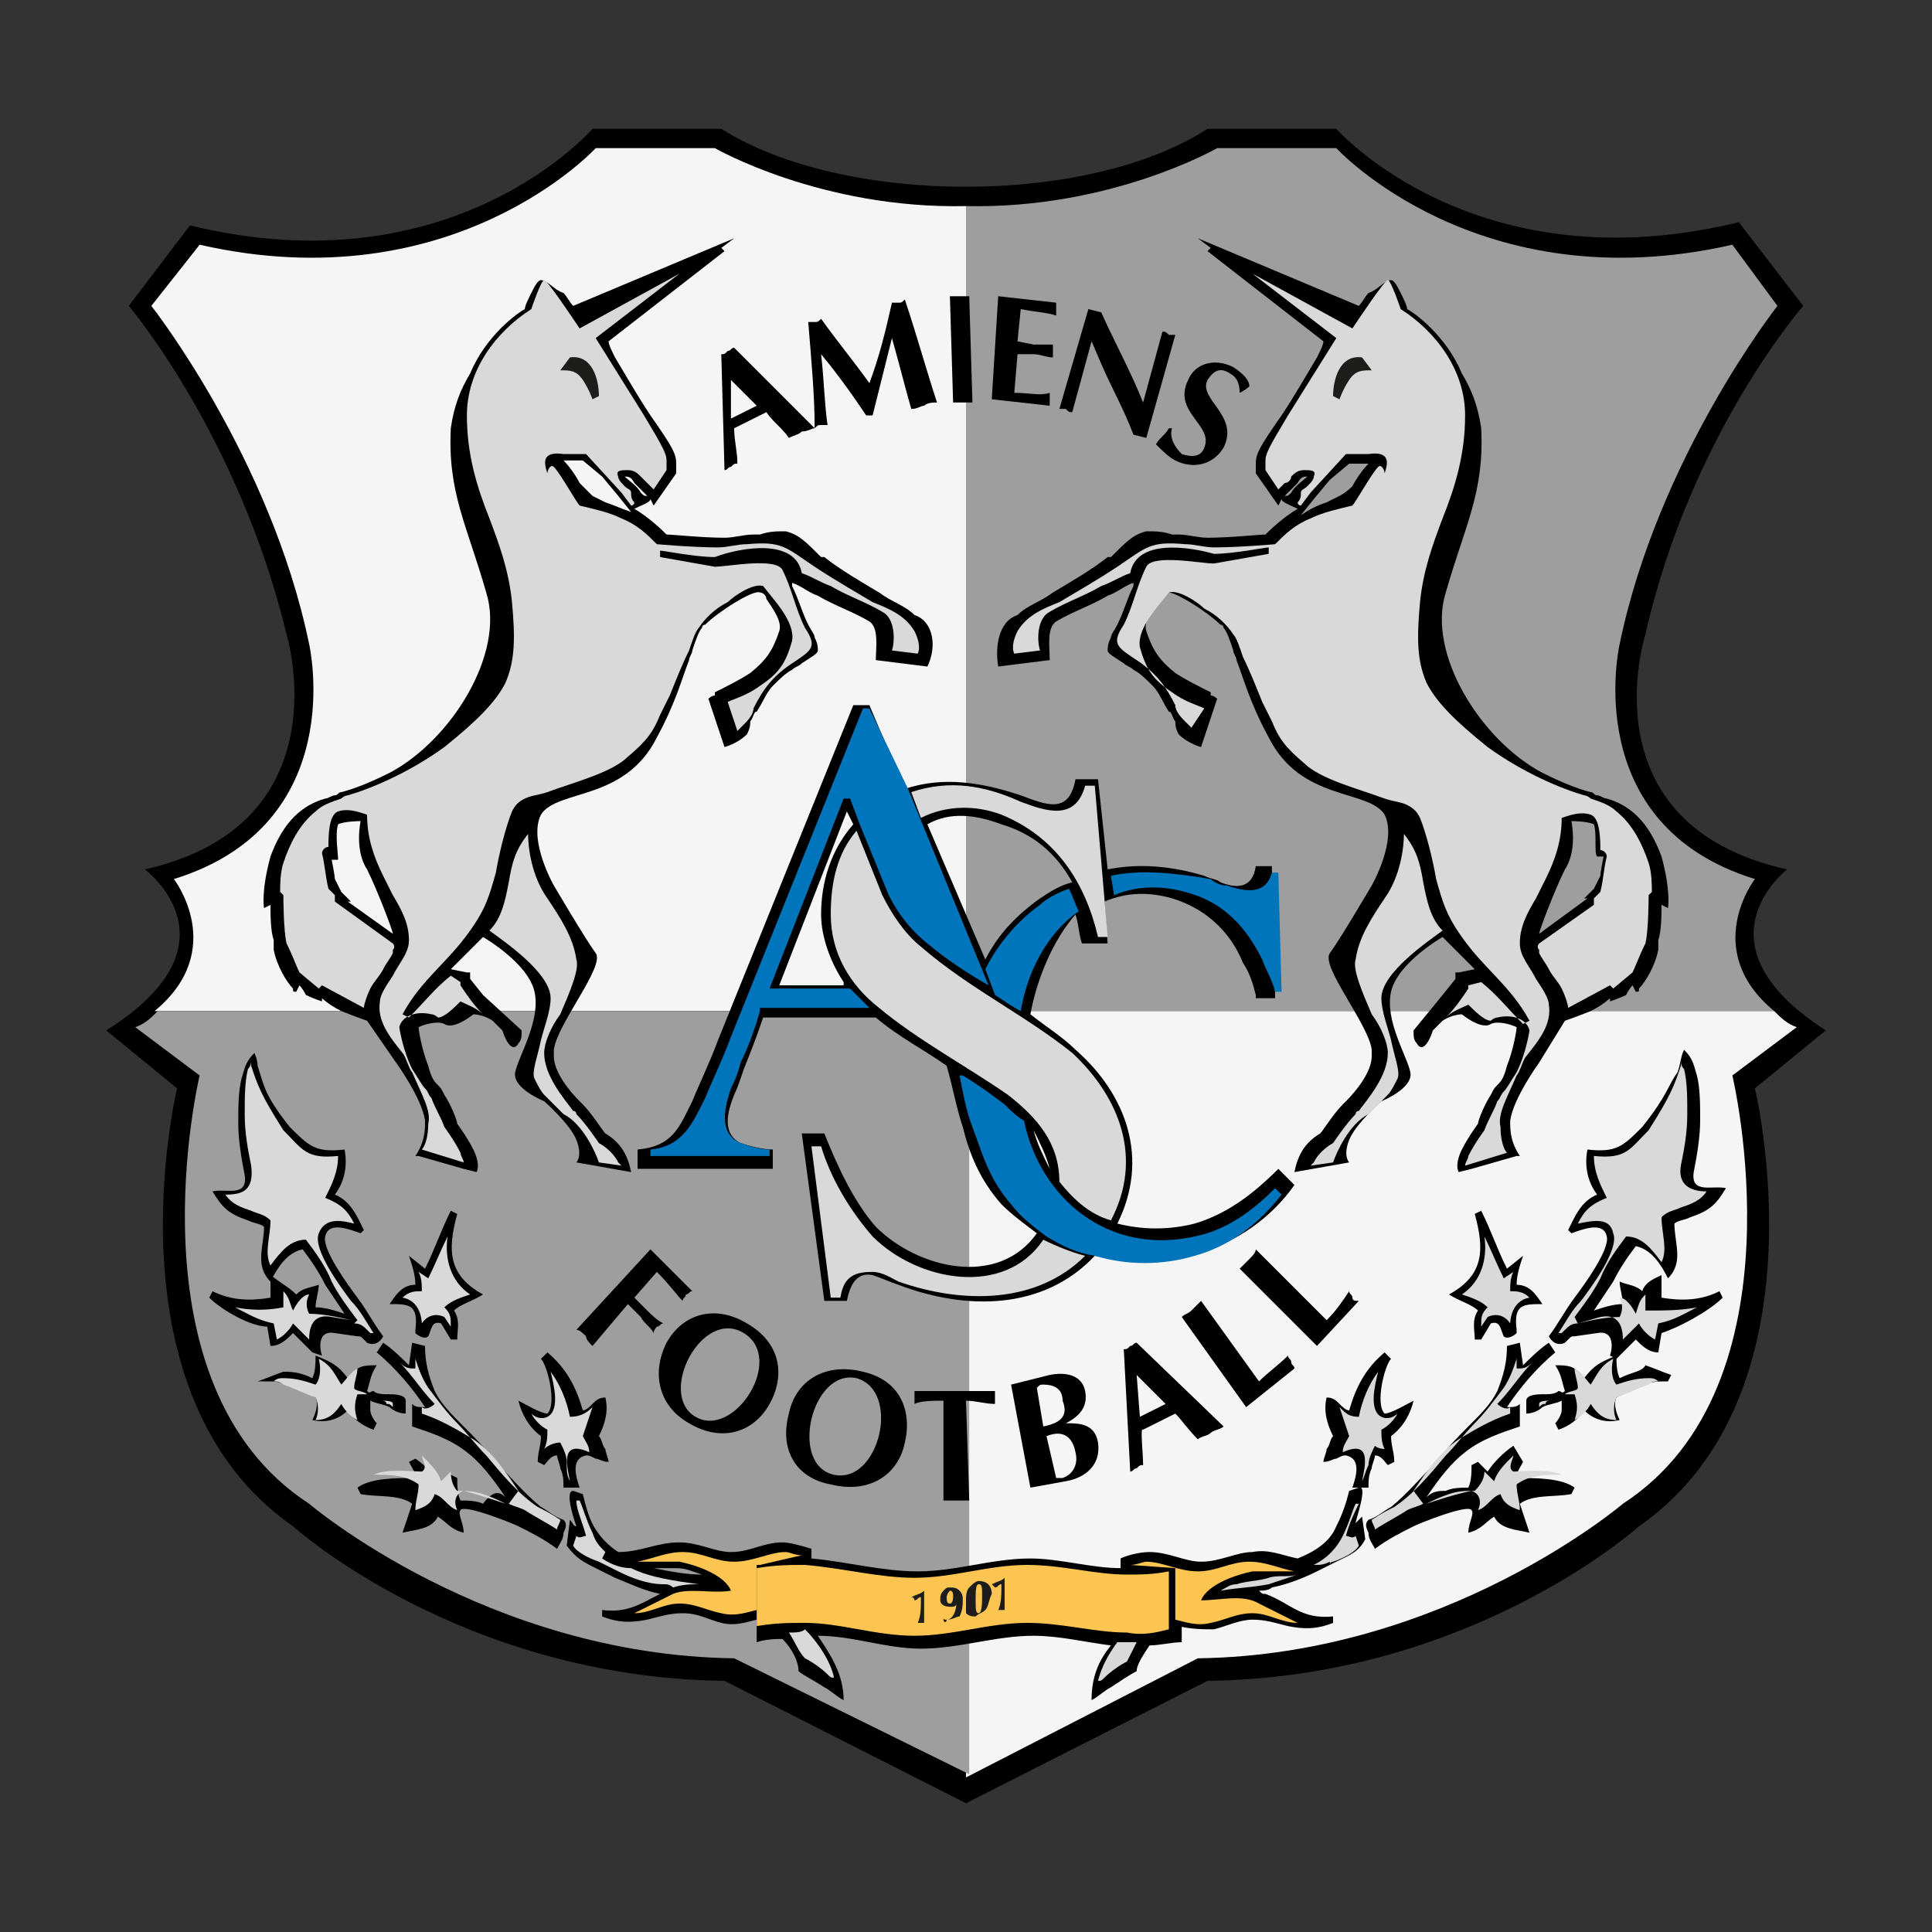 <?xml version="1.0" encoding="utf-8"?>
<!-- Generator: Adobe Illustrator 23.1.0, SVG Export Plug-In . SVG Version: 6.00 Build 0)  -->
<svg version="1.1" id="Layer_1" xmlns="http://www.w3.org/2000/svg" xmlns:xlink="http://www.w3.org/1999/xlink" x="0px" y="0px"
	 viewBox="0 0 60 60" style="enable-background:new 0 0 60 60;" xml:space="preserve">
<rect x="0" y="0" width="60" height="60" fill="#333333" stroke="none"/>
<style type="text/css">
	.st0{fill:#9E9E9E;}
	.st1{fill:#F5F5F5;}
	.st2{fill:#D9D9D9;}
	.st3{fill:#1D1D1B;}
	.st4{fill:#0075BB;}
	.st5{fill:#FCC551;}
</style>
<g>
	<path d="M22.5,52.2c-8.2-0.1-13.4-4.8-13.4-4.8c-5.9-4.1-3.6-13.6-3.6-13.6L3.3,32c4.3-2.7,1.2-5,1.2-5c6.2-1.4,4.4-7.3,4.4-7.3
		C7.4,13.5,4,9.5,4,9.5L5.9,7C14.1,9,18.4,4,18.4,4h4c3.8,2.4,11.4,2.4,15.1,0h4c0,0,4.3,4.9,12.5,2.9L56,9.5c0,0-3.5,4-4.9,10.2
		c0,0-1.9,5.9,4.4,7.3c0,0-3,2.3,1.2,5l-2.2,1.8c0,0,2.3,9.5-3.6,13.6c0,0-5.2,4.7-13.4,4.8L30,56L22.5,52.2z"/>
	<path class="st0" d="M30,6.4c4.5,0.1,7.8-1.8,7.8-1.8h3.7c0,0,4.4,4.8,12.3,3l1.4,1.9c0,0-3.7,4.7-4.9,10.5c0,0-1.3,5.6,4.2,7.3
		c0,0-1.7,2.2,0.6,4.1H30V6.4z"/>
	<path class="st1" d="M55.1,31.4c0.2,0.2,0.4,0.4,0.7,0.5l-2,1.5c0,0,2.3,9.6-3.4,13.3c0,0-5.5,4.7-13.2,4.8L30,55.2V31.4H55.1z"/>
	<path class="st1" d="M30,6.4c-4.5,0.1-7.8-1.8-7.8-1.8h-3.7c0,0-4.4,4.8-12.3,3L4.7,9.5c0,0,3.7,4.7,4.9,10.5c0,0,1.3,5.6-4.2,7.3
		c0,0,1.7,2.2-0.6,4.1H30V6.4z"/>
	<path class="st0" d="M4.9,31.4c-0.2,0.2-0.4,0.4-0.7,0.5l2,1.5c0,0-2.3,9.6,3.4,13.3c0,0,5.5,4.7,13.2,4.8l7.3,3.6V31.4H4.9z"/>
	<path d="M36.6,50.5c0.4,0.1,0.8,0.1,1.1,0.1c0.4-0.1,0.8-0.3,1.2-0.3c0.4,0,0.7,0.1,1.1,0.2c0.5,0.1,0.9,0.1,1.4-0.1l0-0.2
		c-1,0.1-1.3-0.4-2.1-0.7c-0.1,0-0.1,0-0.2-0.1c0.1,0,0.3,0,0.4-0.1c0.5-0.1,1-0.3,1.4-0.5c0.2-0.1,0.4-0.2,0.6-0.3
		c0.4-0.2,0.7-0.3,0.9-0.7l-0.1-0.7c-0.1,0.1-0.1,0.1-0.2,0.2c0-0.1,0.4-1.2,0.1-1.1l-0.3,0.1c-0.1,0.4-0.2,0.7-0.4,1.1
		c-0.2,0.5-0.7,0.8-1.2,1c-0.5-0.1-0.9-0.3-1.4-0.2c-0.5,0-1,0.3-1.6,0.3c-0.5,0-1-0.3-1.6-0.3c-0.3,0-0.7,0.1-0.9,0.2
		c0,0,0,0.1,0,0.3c-0.9,0-1.9-0.3-2.8-0.3c-1.2,0-2.3,0.4-3.5,0.4c-1.1,0-2.2-0.3-3.3-0.4c0-0.2,0-0.3,0-0.3
		c-0.3-0.1-0.7-0.2-0.9-0.2c-0.6,0-1,0.3-1.6,0.3c-0.5,0-1-0.3-1.6-0.3c-0.7,0-1.2,0.3-1.9,0.3c-0.3-0.2-0.5-0.4-0.7-0.7
		c-0.2-0.3-0.3-0.7-0.4-1.1l-0.3-0.1c-0.3,0,0.1,1.1,0.1,1.1c-0.1,0-0.1-0.1-0.2-0.2L17.6,48c0.3,0.4,0.5,0.5,0.9,0.7
		c0.2,0.1,0.4,0.2,0.6,0.3c0.5,0.2,0.9,0.4,1.4,0.5c-0.6,0.3-1,0.6-1.8,0.5l0,0.2c0.5,0.2,0.9,0.2,1.4,0.1c0.4-0.1,0.7-0.2,1.1-0.2
		c0.5,0,0.8,0.2,1.2,0.3c0.4,0.1,0.7,0,1.1-0.1v0.7c0.3-0.1,0.6-0.1,0.8-0.1c0.3,0.3,0.5,0.7,0.5,1c0.1,0.1,0.5,0.3,0.8,0.5l0,0
		c0.2,0.1,0.4,0.3,0.6,0.4c0-0.8-0.4-1.4-0.8-2c1.1,0,2.1,0.4,3.2,0.4c1.2,0,2.3-0.4,3.5-0.4c0.8,0,1.6,0.2,2.4,0.3
		c-0.4,0.5-0.6,1-0.6,1.7c0.2-0.1,0.4-0.3,0.6-0.4l0,0c0.3-0.2,0.6-0.4,0.8-0.5c0-0.2,0.2-0.5,0.4-0.8c0.3,0,0.7-0.1,1-0.1V50.5
		L36.6,50.5z M20.3,48.7c0.2,0,0.5,0,0.7,0c0.3,0,0.5,0.1,0.8,0.2C21.3,48.9,20.8,48.8,20.3,48.7z"/>
	<path d="M15.7,46.5L15.7,46.5c-0.4-0.6-0.8-1.1-1.2-1.4c-0.5-0.4-1.1-0.6-1.7-0.8l0-0.7c0.1,0.1,0.2,0.1,0.4,0.1
		c-0.4-0.6-0.9-1.2-1.5-1.7l0.2-0.3c0.3,0.2,0.6,0.5,0.8,0.7l0.1-0.7l0.4,0.1c0,0.5,0.1,0.9,0.3,1.4c0.2,0.4,0.5,0.7,0.9,1.1l0,0
		c0.3,0.3,0.6,0.6,0.9,1c0.5,0.5,1,1.1,1.5,1.5c0.2,0.1,0.4,0.3,0.7,0.4c0.1,0.1,0.1,0.2,0,0.4c0,0.2-0.1,0.3-0.2,0.5
		c-0.4-0.3-0.8-0.5-1.2-0.7c-0.2-0.1-1.7-0.7-1.8-0.5c-0.1,0.1,0.1,0.4,0.1,0.7c-0.4-0.1-0.5-0.3-0.8-0.5c-0.2,0.4-0.7,0.4-1.1,0.5
		c0.1-0.3,0.2-0.6,0.3-0.9c-0.4-0.3-1.1-0.2-1.6-0.3l-0.1-0.2c0.4-0.3,1.2-0.3,1.8-0.3c0-0.2-0.1-0.3-0.2-0.5l0.2-0.1
		c0.3,0.2,0.6,0.5,0.8,0.8c0.1-0.1,0.2-0.2,0.3-0.3l0.2,0.1c0,0.2,0,0.5,0.1,0.7c0.2,0,0.5,0,0.7,0.1C15.3,46.3,15.5,46.3,15.7,46.5
		z"/>
	<path class="st2" d="M15.8,46.7c0.2,0.1,0.3,0.1,0.5,0.2c0.3,0.2,0.7,0.4,1,0.6c0-0.1,0.1-0.2,0.1-0.3c-0.3-0.2-0.5-0.3-0.7-0.4
		c-0.6-0.4-1.1-1-1.6-1.6c-0.3-0.3-0.6-0.7-0.9-1l0,0c-0.3-0.3-0.6-0.7-0.9-1.1c-0.2-0.3-0.3-0.6-0.4-0.9l0,0.3
		c-0.2,0-0.3,0-0.5-0.2c0.4,0.4,0.7,0.9,1.1,1.3c-0.1,0.1-0.3,0.2-0.4,0.1l0,0.2c0.6,0.2,1.1,0.5,1.6,0.8c0.6,0.4,1,1,1.4,1.6
		L15.8,46.7z"/>
	<path class="st2" d="M15.7,46.7c-0.2-0.1-0.4-0.2-0.7-0.3c-0.3-0.1-0.5-0.1-0.8-0.1C14.1,46.2,14,46,14,45.7
		c-0.1,0.1-0.2,0.2-0.3,0.3c-0.1-0.3-0.3-0.5-0.6-0.8c0,0.1,0.2,0.4,0,0.5c-0.3,0-1.1-0.1-1.5,0.1c0.5,0,1,0,1.4,0.3
		c0,0.3-0.1,0.5-0.1,0.8c0.3-0.1,0.5-0.2,0.6-0.5c0.3,0.1,0.4,0.4,0.7,0.5c-0.1-0.2-0.1-0.5,0.2-0.6C14.8,46.4,15.4,46.6,15.7,46.7z
		"/>
	<path d="M9.7,42.8c0.1-0.2,0.1-0.5,0.1-0.7c0.5,0.2,0.7,0.3,1,0.7c0.3-0.4,0.5-0.4,0.9-0.4c-0.2,0.3-0.2,0.5-0.3,0.8
		c0.1,0.1,0.1,0,0.2,0c0.1,0.1,0.3,0.1,0.5,0.1c0.1,0,0.5,0,0.5,0.2c0,0.1,0,0.3,0,0.4c-0.2,0-0.4-0.1-0.5-0.2
		c-0.2-0.1-0.4-0.1-0.6-0.2c0,0.1,0,0.2,0,0.3c0,0.1,0.1,0.3,0.2,0.4l-0.1,0.2c-0.3-0.1-0.6-0.3-0.8-0.6c-0.3,0.3-0.7,0.4-1.1,0.3
		c0.1-0.2,0.2-0.5,0.1-0.7c-0.4-0.2-0.6-0.3-0.9-0.4c-0.2-0.1-0.4-0.1-0.7-0.1L8,42.9c0.3-0.1,0.5-0.2,0.8-0.3
		C9,42.6,9.3,42.6,9.7,42.8z"/>
	<path class="st2" d="M11.8,43.5c0.1,0,0.2,0,0.2,0.1c0.1,0,0.1,0,0.2,0.1c0,0,0,0,0-0.1C12.2,43.5,12,43.5,11.8,43.5z"/>
	<path class="st2" d="M9.8,43c-0.3-0.1-0.6-0.2-1-0.2c-0.1,0-0.2,0-0.3,0.1c0.1,0,0.2,0,0.3,0.1c0.3,0.1,0.7,0.3,1,0.4
		c0.1,0.2,0.1,0.5,0,0.7c0.4,0,0.6-0.2,0.8-0.5c0.1,0.2,0.3,0.4,0.5,0.5c-0.1-0.3-0.1-0.5,0-0.8c0.1,0,0.2,0,0.3,0
		c-0.1-0.1-0.4-0.1-0.4-0.2c0-0.2,0.1-0.4,0.1-0.6c-0.2,0.1-0.4,0.4-0.5,0.5c-0.2-0.3-0.3-0.6-0.7-0.8C10,42.6,9.9,42.9,9.8,43z"/>
	<path d="M18,46.2h-0.5c0-0.2,0-0.4-0.1-0.6l0,0c0-0.1-0.1-0.3-0.1-0.4c-0.2,0-0.3,0.2-0.4,0.3l-0.2-0.1c0-0.3,0.1-0.5,0.1-0.8
		c-0.4-0.3-0.6-0.7-0.7-1.1c0.2,0.1,0.7,0.4,0.9,0.4c0.3-0.3,0-1.5-0.2-1.7l0.2-0.2c0.6,0.5,0.9,1.1,1.1,1.8c0.1,0,0.2-0.1,0.3-0.2
		c0.1-0.1,0.2-0.2,0.4-0.2c0.1,0.4,0,0.8-0.2,1.2c0.1,0.1,0.1,0.3,0.2,0.4c0,0.1,0.1,0.3,0.1,0.4c-0.2,0-0.3-0.1-0.4-0.1
		c-0.2-0.1-0.2-0.1-0.3-0.1C17.7,45.3,17.9,45.9,18,46.2z"/>
	<path class="st2" d="M17.7,46c-0.1-0.5-0.3-1.3,0.6-0.9c0-0.2-0.1-0.3-0.2-0.5c0.1-0.3,0.2-0.6,0.3-0.9C18.2,43.9,18,44,17.7,44
		c-0.1-0.5-0.3-1-0.6-1.4c0.1,0.4,0.3,1.2-0.1,1.4c-0.2,0.1-0.4,0-0.5-0.1c0.1,0.2,0.3,0.4,0.5,0.5c0,0.2,0,0.4-0.1,0.6
		c0.1-0.1,0.3-0.2,0.5-0.2c0.1,0.2,0.2,0.4,0.2,0.6l0,0C17.6,45.7,17.6,45.8,17.7,46L17.7,46z"/>
	<path d="M6.5,40.3l0.1-0.2c0.6,0.3,1.2,0.3,1.8,0.2l0-0.7C8.8,39.9,9,40,9.2,40.2C9.4,40,9.6,40,9.9,39.9c0,0.2-0.1,0.5-0.1,0.7
		c0.3,0,0.6,0.1,0.9,0.2c-0.2-0.3-0.4-0.6-0.6-0.9c-0.2-0.4-0.4-0.7-0.7-1.1c-0.5,0.1-0.8,0.6-1,1c-0.5-0.5-0.2-1.1-0.2-1.7
		c-0.1-0.1-0.3-0.1-0.5-0.2c-0.6-0.2-0.8-0.4-1.1-0.9c0.4-0.1,1.1,0.2,1-0.5c-0.1-0.5-0.2-1.1-0.2-1.6c0-0.5,0-1,0.1-1.4
		c0.1-0.3,0.1-0.5,0.4-0.8C7.9,32.7,8,32.9,8,33.1C8.2,33.7,8.2,34,9,35c0.6,0.6,0.8,0.8,1.7,0.7c0.1,0.5,0,1-0.3,1.4
		c0.5,0.2,0.7,0.7,0.9,1.1l-0.1,0.1c-0.3-0.1-1-0.4-1.1,0.1c-0.1,0.4,0.7,1.5,1,1.9c0.3,0.4,0.5,0.8,0.8,1.2
		c-0.1,0.2-0.3,0.3-0.5,0.2l0,0c0,0-0.1-0.1-0.1-0.1c-0.1-0.1-0.1-0.1-0.2-0.1l0,0l-0.7-0.1l0,0c-0.5-0.1-0.5,0.4-0.4,0.7L9.7,42
		l-0.6-0.6c-0.2,0.2-0.4,0.4-0.7,0.4l-0.1-0.6C7.8,41.2,6.9,40.7,6.5,40.3z"/>
	<path class="st2" d="M11,41.1c0.2,0,0.3,0.1,0.4,0.2c0,0,0.1,0.1,0.1,0.1l0,0c0,0,0,0,0.1,0c-0.2-0.3-0.4-0.7-0.7-1
		c-0.3-0.4-1.2-1.6-1-2.1c0.2-0.5,0.7-0.4,1.1-0.3c-0.2-0.4-0.4-0.6-0.9-0.8c0.2-0.4,0.4-0.8,0.4-1.3c-1,0.1-1.1-0.2-1.7-0.8l0,0
		c-0.7-1.1-0.8-1.4-1-2c0-0.1,0-0.1,0-0.2c0,0.1,0,0.2-0.1,0.3c-0.1,0.4-0.1,0.9-0.1,1.4c0,0.6,0.1,1.1,0.2,1.6
		C7.9,37,7.5,37.1,7,37.1c0.2,0.3,0.5,0.4,0.8,0.5c0.2,0.1,0.4,0.1,0.6,0.3c0,0.5-0.2,1,0,1.4c0.3-0.4,0.6-0.8,1.1-0.8
		c0.3,0.4,0.6,0.8,0.8,1.3c0.2,0.4,0.5,0.8,0.8,1.2L11,41.1z"/>
	<path class="st2" d="M7.3,40.6c0.4,0.2,0.7,0.4,1.2,0.5l0.1,0.5c0.2-0.1,0.4-0.3,0.5-0.5l0.5,0.5c0-0.5,0.2-0.8,0.7-0.7l0,0
		l0.6,0.1c-0.4-0.1-0.9-0.2-1.3-0.2c-0.1-0.2-0.1-0.4,0-0.6c-0.2,0-0.4,0.3-0.5,0.5C9,40.5,9,40.3,8.8,40.1l0,0.5
		C8.3,40.7,7.8,40.7,7.3,40.6z"/>
	<path d="M13.7,41.1c-0.3-0.1-0.3,0.2-0.4,0.4v0c-0.1,0.1-0.3,0-0.4-0.1l0-0.1c0.1-0.8-0.2-0.8-0.8-0.8c0.2-0.3,0.4-0.6,0.8-0.6
		c0-0.3-0.1-0.6-0.2-0.9l0.5,0.4c0.3-0.6,0.5-1.2,0.8-1.8l0.2,0.1c-0.3,1.1-0.3,1.9,0.8,2.5c-0.3,0.2-0.7,0.3-0.9,0.5
		c0.2,0.3,0.1,0.6,0.1,0.9l-0.2,0L13.7,41.1z"/>
	<path class="st2" d="M13.8,40.9l0.2,0.3c0-0.3,0-0.4-0.2-0.6c0.2-0.2,0.5-0.3,0.8-0.4c-0.6-0.4-0.8-1.1-0.7-1.8
		c-0.2,0.4-0.4,0.9-0.6,1.3l-0.3-0.2c0.1,0.2,0.1,0.4,0.1,0.6c-0.2,0-0.4,0-0.6,0.2c0.6,0.1,0.6,0.8,0.6,0.8
		C13.3,40.8,13.6,40.8,13.8,40.9z"/>
	<path d="M44.3,46.5L44.3,46.5c0.4-0.6,0.8-1.1,1.2-1.4c0.5-0.4,1.1-0.6,1.7-0.8l0-0.7c-0.1,0.1-0.2,0.1-0.4,0.1
		c0.4-0.6,0.9-1.2,1.5-1.7l-0.2-0.3c-0.3,0.2-0.6,0.5-0.8,0.7l-0.1-0.7l-0.4,0.1c0,0.5-0.1,0.9-0.3,1.4c-0.2,0.4-0.5,0.7-0.9,1.1
		l0,0c-0.3,0.3-0.6,0.6-0.9,1c-0.5,0.5-1,1.1-1.5,1.5c-0.2,0.1-0.4,0.3-0.7,0.4c-0.1,0.1-0.1,0.2,0,0.4c0,0.2,0.1,0.3,0.2,0.5
		c0.4-0.3,0.8-0.5,1.2-0.7c0.2-0.1,1.7-0.7,1.8-0.5c0.1,0.1-0.1,0.4-0.1,0.7c0.4-0.1,0.5-0.3,0.8-0.5c0.2,0.4,0.7,0.4,1.1,0.5
		c-0.1-0.3-0.2-0.6-0.3-0.9c0.4-0.3,1.1-0.2,1.6-0.3l0.1-0.2c-0.4-0.3-1.2-0.3-1.8-0.3c0-0.2,0.1-0.3,0.2-0.5L47,44.9
		c-0.3,0.2-0.6,0.5-0.8,0.8c-0.1-0.1-0.2-0.2-0.3-0.3l-0.2,0.1c0,0.2,0,0.5-0.1,0.7c-0.2,0-0.5,0-0.7,0.1
		C44.7,46.3,44.5,46.3,44.3,46.5z"/>
	<path class="st2" d="M44.2,46.7c-0.2,0.1-0.3,0.1-0.5,0.2c-0.3,0.2-0.7,0.4-1,0.6c0-0.1-0.1-0.2-0.1-0.3c0.3-0.2,0.5-0.3,0.7-0.4
		c0.6-0.4,1.1-1,1.6-1.6c0.3-0.3,0.6-0.7,0.9-1l0,0c0.3-0.3,0.6-0.7,0.9-1.1c0.2-0.3,0.3-0.6,0.4-0.9l0,0.3c0.2,0,0.3,0,0.5-0.2
		c-0.4,0.4-0.7,0.9-1.1,1.3c0.1,0.1,0.3,0.2,0.4,0.1l0,0.2c-0.6,0.2-1.1,0.5-1.6,0.8c-0.6,0.4-1,1-1.4,1.6L44.2,46.7z"/>
	<path class="st2" d="M44.3,46.7c0.2-0.1,0.4-0.2,0.7-0.3c0.3-0.1,0.5-0.1,0.8-0.1c0.2-0.2,0.3-0.4,0.3-0.6c0.1,0.1,0.2,0.2,0.3,0.3
		c0.1-0.3,0.3-0.5,0.6-0.8c0,0.1-0.2,0.4,0,0.5c0.3,0,1.1-0.1,1.5,0.1c-0.5,0-1,0-1.4,0.3c0,0.3,0.1,0.5,0.1,0.8
		c-0.3-0.1-0.5-0.2-0.6-0.5c-0.3,0.1-0.4,0.4-0.7,0.5c0.1-0.2,0.1-0.5-0.2-0.6C45.2,46.4,44.6,46.6,44.3,46.7z"/>
	<path d="M50.3,42.8c-0.1-0.2-0.1-0.5-0.1-0.7c-0.5,0.2-0.7,0.3-1,0.7c-0.3-0.4-0.5-0.4-0.9-0.4c0.2,0.3,0.2,0.5,0.3,0.8
		c-0.1,0.1-0.1,0-0.2,0c-0.1,0.1-0.3,0.1-0.5,0.1c-0.1,0-0.5,0-0.5,0.2c0,0.1,0,0.3,0,0.4c0.2,0,0.4-0.1,0.5-0.2
		c0.2-0.1,0.4-0.1,0.6-0.2c0,0.1,0,0.2,0,0.3c0,0.1-0.1,0.3-0.2,0.4l0.1,0.2c0.3-0.1,0.6-0.3,0.8-0.6c0.3,0.3,0.7,0.4,1.1,0.3
		c-0.1-0.2-0.2-0.5-0.1-0.7c0.4-0.2,0.6-0.3,0.9-0.4c0.2-0.1,0.4-0.1,0.7-0.1l0.1-0.2c-0.3-0.1-0.5-0.2-0.8-0.3
		C51,42.6,50.7,42.6,50.3,42.8z"/>
	<path class="st2" d="M48.2,43.5c-0.1,0-0.2,0-0.2,0.1c-0.1,0-0.1,0-0.2,0.1c0,0,0,0,0-0.1C47.8,43.5,48,43.5,48.2,43.5z"/>
	<path class="st2" d="M50.2,43c0.3-0.1,0.6-0.2,1-0.2c0.1,0,0.2,0,0.3,0.1c-0.1,0-0.2,0-0.3,0.1c-0.3,0.1-0.7,0.3-1,0.4
		c-0.1,0.2-0.1,0.5,0,0.7c-0.4,0-0.6-0.2-0.8-0.5c-0.1,0.2-0.3,0.4-0.5,0.5c0.1-0.3,0.1-0.5,0-0.8c-0.1,0-0.2,0-0.3,0
		c0.1-0.1,0.4-0.1,0.4-0.2c0-0.2-0.1-0.4-0.1-0.6c0.2,0.1,0.4,0.4,0.5,0.5c0.2-0.3,0.3-0.6,0.7-0.8C50,42.6,50.1,42.9,50.2,43z"/>
	<path d="M42,46.2h0.5c0-0.2,0-0.4,0.1-0.6l0,0c0-0.1,0.1-0.3,0.1-0.4c0.2,0,0.3,0.2,0.4,0.3l0.2-0.1c0-0.3-0.1-0.5-0.1-0.8
		c0.4-0.3,0.6-0.7,0.7-1.1c-0.2,0.1-0.7,0.4-0.9,0.4c-0.3-0.3,0-1.5,0.2-1.7l-0.2-0.2c-0.6,0.5-0.9,1.1-1.1,1.8
		c-0.1,0-0.2-0.1-0.3-0.2c-0.1-0.1-0.2-0.2-0.4-0.2c-0.1,0.4,0,0.8,0.2,1.2c-0.1,0.1-0.1,0.3-0.2,0.4c0,0.1-0.1,0.3-0.1,0.4
		c0.2,0,0.3-0.1,0.4-0.1c0.2-0.1,0.2-0.1,0.3-0.1C42.3,45.3,42.1,45.9,42,46.2z"/>
	<path class="st2" d="M42.3,46c0.1-0.5,0.3-1.3-0.6-0.9c0-0.2,0.1-0.3,0.2-0.5c-0.1-0.3-0.2-0.6-0.3-0.9c0.2,0.2,0.3,0.3,0.6,0.3
		c0.1-0.5,0.3-1,0.6-1.4c-0.1,0.4-0.3,1.2,0.1,1.4c0.2,0.1,0.4,0,0.5-0.1c-0.1,0.2-0.3,0.4-0.5,0.5c0,0.2,0,0.4,0.1,0.6
		C43,45,42.8,45,42.7,44.9c-0.1,0.2-0.2,0.4-0.2,0.6l0,0C42.4,45.7,42.4,45.8,42.3,46L42.3,46z"/>
	<path d="M53.5,40.3l-0.1-0.2c-0.6,0.3-1.2,0.3-1.8,0.2l0-0.7c-0.2,0.1-0.5,0.2-0.6,0.5c-0.2-0.2-0.5-0.2-0.7-0.3
		c0,0.2,0.1,0.5,0.1,0.7c-0.3,0-0.6,0.1-0.9,0.2c0.2-0.3,0.4-0.6,0.6-0.9c0.2-0.4,0.4-0.7,0.7-1.1c0.5,0.1,0.8,0.6,1,1
		c0.5-0.5,0.2-1.1,0.2-1.7c0.1-0.1,0.3-0.1,0.5-0.2c0.6-0.2,0.8-0.4,1.1-0.9c-0.4-0.1-1.1,0.2-1-0.5c0.1-0.5,0.2-1.1,0.2-1.6
		c0-0.5,0-1-0.1-1.4c-0.1-0.3-0.1-0.5-0.4-0.8c-0.1,0.2-0.1,0.4-0.2,0.7C51.8,33.7,51.8,34,51,35c-0.6,0.6-0.8,0.8-1.7,0.7
		c-0.1,0.5,0,1,0.3,1.4c-0.5,0.2-0.7,0.7-0.9,1.1l0.1,0.1c0.3-0.1,1-0.4,1.1,0.1c0.1,0.4-0.7,1.5-1,1.9c-0.3,0.4-0.5,0.8-0.8,1.2
		c0.1,0.2,0.3,0.3,0.5,0.2l0,0c0,0,0.1-0.1,0.1-0.1c0.1-0.1,0.1-0.1,0.2-0.1l0,0l0.7-0.1l0,0c0.5-0.1,0.5,0.4,0.4,0.7l0.2,0.1
		l0.6-0.6c0.2,0.2,0.4,0.4,0.7,0.4l0.1-0.6C52.2,41.2,53.1,40.7,53.5,40.3z"/>
	<path class="st2" d="M49,41.1c-0.2,0-0.3,0.1-0.4,0.2c0,0-0.1,0.1-0.1,0.1l0,0c0,0,0,0-0.1,0c0.2-0.3,0.4-0.7,0.7-1
		c0.3-0.4,1.2-1.6,1-2.1C50,37.8,49.5,37.9,49,38c0.2-0.4,0.4-0.6,0.9-0.8c-0.2-0.4-0.4-0.8-0.4-1.3c1,0.1,1.1-0.2,1.7-0.8l0,0
		c0.7-1.1,0.8-1.4,1-2c0-0.1,0-0.1,0-0.2c0,0.1,0,0.2,0.1,0.3c0.1,0.4,0.1,0.9,0.1,1.4c0,0.6-0.1,1.1-0.2,1.6
		c-0.1,0.6,0.3,0.8,0.8,0.8c-0.2,0.3-0.5,0.4-0.8,0.5c-0.2,0.1-0.4,0.1-0.6,0.3c0,0.5,0.2,1,0,1.4c-0.3-0.4-0.6-0.8-1.1-0.8
		c-0.3,0.4-0.6,0.8-0.8,1.3c-0.2,0.4-0.5,0.8-0.8,1.2L49,41.1z"/>
	<path class="st2" d="M52.7,40.6c-0.4,0.2-0.7,0.4-1.2,0.5l-0.1,0.5c-0.2-0.1-0.4-0.3-0.5-0.5l-0.5,0.5c0-0.5-0.2-0.8-0.7-0.7l0,0
		L49,41.1c0.4-0.1,0.9-0.2,1.3-0.2c0.1-0.2,0.1-0.4,0-0.6c0.2,0,0.4,0.3,0.5,0.5c0.1-0.3,0.1-0.4,0.3-0.6l0,0.5
		C51.7,40.7,52.2,40.7,52.7,40.6z"/>
	<path d="M46.3,41.1c0.3-0.1,0.3,0.2,0.4,0.4v0c0.1,0.1,0.3,0,0.4-0.1l0-0.1c-0.1-0.8,0.2-0.8,0.8-0.8c-0.2-0.3-0.4-0.6-0.8-0.6
		c0-0.3,0.1-0.6,0.2-0.9l-0.5,0.4c-0.3-0.6-0.5-1.2-0.8-1.8l-0.2,0.1c0.3,1.1,0.3,1.9-0.8,2.5c0.3,0.2,0.7,0.3,0.9,0.5
		c-0.2,0.3-0.1,0.6-0.1,0.9l0.2,0L46.3,41.1z"/>
	<path class="st2" d="M46.2,40.9L46,41.2c0-0.3,0-0.4,0.2-0.6c-0.2-0.2-0.5-0.3-0.8-0.4c0.6-0.4,0.8-1.1,0.7-1.8
		c0.2,0.4,0.4,0.9,0.6,1.3l0.3-0.2c-0.1,0.2-0.1,0.4-0.1,0.6c0.2,0,0.4,0,0.6,0.2c-0.6,0.1-0.6,0.8-0.6,0.8
		C46.7,40.8,46.4,40.8,46.2,40.9z"/>
	<path d="M28.4,19.1c-0.3-0.3-0.7-0.4-1.1-0.7c-0.5-0.3-1.2-0.7-1.7-1.1c0,0,0,0-0.1,0c-0.5-0.5-0.7-0.7-1.1-0.8
		c-0.3,0-0.5,0-0.8,0.1c-0.1,0-0.1,0-0.2,0c-0.3,0-0.6,0.1-0.9,0.1l0,0l0,0l0,0c-0.7,0-1.6-0.1-1.8-0.1c-0.1-0.1-0.5-0.5-1-0.8
		c0.2-0.1,0.5-0.2,0.5-0.3l0.1,0.2l0.7-1c0-0.1,0-0.2,0-0.3c0-0.3-0.1-0.5-0.8-1.5c-0.4-0.6-0.8-1.3-1.1-1.8
		c-0.1-0.2-0.2-0.4-0.2-0.5l3.6-2.8l-0.1-0.1l0.4-0.3l-5,2.1c-0.1-0.1-0.2-0.3-0.3-0.4C17.2,9,17,8.7,16.8,8.7
		c-0.1,0-0.2,0.2-0.3,0.4c-0.1,0.2-0.2,0.4-0.2,0.5c-0.2,0.1-1.2,0.8-1.7,2c-0.3,0.5-0.5,1-0.6,1.7c-0.1,2,0.5,3,1.1,5.1
		c0.6,1.9-1.1,4.6-3,5.6c-0.6,0.3-1.1,0.5-1.5,0.6c-0.1,0-0.1,0.1-0.2,0.1l0,0c-0.1,0-0.2,0.1-0.3,0.1c0,0,0,0,0,0
		c-0.7,0.2-1.3,0.7-1.7,1.8c-0.3,1.1-0.2,1.6-0.2,1.6l0.2-0.1c0,0.3,0,0.8,0.1,1.1c0,0.1,0,0.2,0,0.3c0.1,0.5,0.4,1,0.6,1.2
		c0,0.1,0,0.1,0.1,0.1l0.1-0.2c0,0,0.1,0.1,0.2,0.3C9.7,31,10,31.1,10,31.1s0-0.1,0-0.1l0,0c0,0,0.2,0.2,0.6,0.4
		c0.5,0.2,0.8,0.3,0.8,0.3l0.9,1.3c0,0,0.8,1.1,0.9,1.8c0,0,0,0.1,0,0.1l0,0c0,0.4-0.1,0.7-0.3,1l0.1,0c0,0,0,0,0,0l1.4,0.4l0.4,0.1
		v0h0c0,0,0,0,0,0c0.1-0.2,0-0.5-0.1-0.7c-0.2-0.4-0.5-0.8-0.5-0.8c0-0.1-0.2-0.6-0.4-0.9c-0.1-0.2-0.1-0.2-0.2-0.3
		c-0.1-0.1-0.2-0.2-0.3-0.6c-0.2-0.5-0.3-1.1-0.3-1.2c0,0,0,0,0,0c0.2-0.1,0.6-0.2,0.8-0.1c0.3,0.2,0.9-0.3,0.9-0.3s0.3,0,0.6,0.2
		c0.1,0.1,0.2,0.2,0.3,0.3c0.2,0.6,0.4,0.6,0.5,0.4c0.1-0.1,0.1-0.2,0.1-0.4l0,0L15,30.9l0,0l-0.4-0.5l0-0.1l0-0.1l-0.1,0L14,30.1
		l1-1c0,0,1.4,0.8,1.6,1.7c0.2,0.9-0.5,2-0.6,2.5c-0.1,0.5,0.9,0.9,0.9,0.9s0.8,0.7,1,1.2c0.2,0.5,0,0.7,0,0.7l1.7,0.3
		c-0.1-0.5-0.3-0.9-0.8-1.2c-0.1-0.1-0.4-0.6-0.7-0.9c0,0,0,0-0.1-0.1c-0.3-0.3-0.8-0.9-0.8-1.4c0-0.1,0-0.1,0-0.2
		c0.1-0.8,1.6-2.6,1.3-3c-0.3-0.4-1.3-2.1-1.3-2.1s-0.8-1.4-0.4-2.2c0.5-0.8,2.6-0.4,3.6-2.4c0.6-1.1,0.8-1.9,1-2.4
		c0-0.1,0.1-0.2,0.1-0.3c0.1-0.3,0.2-0.6,0.3-0.7c0,0,0-0.1,0.1-0.1c0.4-0.4,1.5-1.1,1.7-1c0.1,0,0.2,0.1,0.2,0.2
		c0.2,0.3,0.5,0.7,0.4,1c-0.2,0.6-0.4,0.9-0.9,1.3c-0.3,0.2-0.7,0.4-1.1,0.6l0,0.1c-0.1,0-0.2,0.1-0.2,0.1l0.5,1.5
		c0,0,0.4-0.1,0.7-0.4c0.1-0.2,0.1-0.3,0.1-0.4c0.1-0.1,0.1-0.3,0.2-0.3c0.2-0.3,0.3-0.6,0.5-0.8c0.2-0.2,0.4-0.4,0.6-0.5
		c0.1-0.1,0.2-0.1,0.3-0.2c0.3-0.2,0.5-0.3,0.5-0.4c0-0.1,0-0.2-0.1-0.4c0-0.1-0.1-0.2-0.2-0.4c-0.2-0.4-0.3-0.8-0.5-1.2
		c0,0,0,0,0-0.1c0.3,0.1,0.5,0.3,0.8,0.4c0.5,0.3,1.1,0.5,1.6,0.8l0,0c0.3,0.2,0.2,0.8,0.2,1.2l0,0c0,0,0,0,0,0l1.6,0.2
		C29.1,20.1,29,19.3,28.4,19.1L28.4,19.1z M18.8,15.6c-0.2-0.1-0.4-0.2-0.4-0.2S18.2,15.2,18,15c-0.1-0.2-0.3-0.5-0.5-0.7
		c0,0,0.1,0,0.1,0c0,0,0,0,0.1,0c0.1,0,0.3,0,0.4,0l0.6,0.5l0.5,0.6l0.4,0.5C19.3,15.8,19.1,15.7,18.8,15.6L18.8,15.6z M10.5,25.6
		c0.2-0.1,0.7-0.1,0.7-0.1s-0.2,0.9,0.2,1.5c0.3,0.6,0.8,1.9,0.8,2c0,0,0,0,0,0L10.8,28l0.1,0l-0.3-0.3c-0.1-0.2-0.2-0.4-0.2-0.4
		c0-0.1-0.1-0.6-0.1-0.6h0.1c0,0,0,0,0,0l0.1,0C10.5,26.5,10.4,25.9,10.5,25.6L10.5,25.6z M20.1,15.4c-0.1,0-0.1,0-0.2-0.1
		c-0.1-0.2-0.4-0.4-0.5-0.5c0.1,0,0.2,0,0.3,0.2c0.1,0.1,0.2,0.2,0.2,0.2C20,15.3,20,15.3,20.1,15.4z"/>
	<path class="st2" d="M24.9,17.8c0.3,0.1,0.6,0.3,0.9,0.4c0.5,0.3,1.1,0.5,1.6,0.8h0c0.4,0.2,0.4,0.9,0.3,1.2l0.8,0.1
		c0.1-0.2,0-0.5-0.1-0.7c-0.3-0.5-0.8-0.7-1.3-0.9c-0.5-0.3-1.2-0.7-1.8-1.1c-0.9-0.6-1-0.8-2.1-0.7c-0.3,0-0.6,0.1-0.9,0.1l0,0
		c-0.8,0-1.9-0.1-1.9-0.1c-0.3-0.3-0.6-0.6-1.1-0.8l0,0c-0.4-0.2-0.9-0.3-1.3-0.4c-0.1-0.1-0.6-1-0.8-1.2c-0.1-0.1-0.2,0.1-0.2,0.2
		c-0.1-0.3-0.2-0.7,0.5-0.6c0.2,0,0.5,0,0.7,0l1.1,1.2l0.3,0.4c0,0,0.1,0,0.1-0.1c-0.1-0.1-0.1-0.2-0.1-0.3c0-0.1-0.1-0.1-0.2-0.2
		c-0.1-0.1-0.2-0.2-0.2-0.3c-0.1-0.2,0.1-0.2,0.3-0.2c0.2,0,0.3,0.1,0.4,0.2l0,0c0.1,0.1,0.1,0.1,0.2,0.2c0.1,0.1,0.1,0.1,0.2,0.2
		l0.4-0.6c0-0.1,0-0.2,0-0.3c0-0.2-0.1-0.4-0.7-1.4c-0.5-0.8-1-1.6-1.5-2.4l2.6-2l-3.1,1.7c-0.2-0.3-1-1.5-1.1-1.5
		c-0.1,0-0.4,0.9-0.4,0.9c-1.1,0.7-2,1.9-2,3.3c0,1.2,0.3,2.2,0.7,3.2c0.3,0.8,0.6,1.6,0.7,2.6c0.1,1.1,0.1,1.8-0.2,2.5
		c-0.3,0.6-0.9,1.2-1.9,2l0,0c-1.1,0.8-2.3,1.3-3,1.5c0,0-0.1,0-0.2,0.1l0,0c-0.3,0.1-0.6,0.2-0.8,0.4c-0.5,0.4-0.8,1-1,1.6
		c-0.1,0.3-0.1,0.7-0.1,0.9l0.1,0.1c0,0,0,1.1,0.1,1.5c0.2,0.4,0.3,0.7,0.4,0.9l0,0l0.6,0.5l0.1-0.1l1.3,0.7c0-0.1,0.1-0.4,0.2-0.6
		l0,0c0.1-0.2,0.3-0.4,0.4-0.6c0.1-0.2,0.2-0.3,0.3-0.5l0,0c0,0,0,0,0-0.1c0.1-0.1,0-0.2,0-0.2L10.4,28l0-0.2l-0.2-0.2
		c-0.1-0.4-0.1-0.7-0.2-1.1c0-0.1,0.1-0.2,0.2-0.2c0-0.3,0-1,0.3-1.1c0.3-0.1,0.6,0,0.9,0.1c0,0.7,0.2,1.3,0.5,1.9
		c0.1,0.2,0.2,0.4,0.3,0.6c0.3,0.5,0.5,0.9,0.5,1.4c0,0.4-0.3,0.7-0.5,1.1c-0.2,0.3-0.4,0.6-0.4,0.8c-0.1,0.6,0.3,1.1,0.7,1.6
		c0.1,0.1,0.2,0.5,0.3,0.6c0.3,0.7,0.6,1.2,0.5,1.6l0,0c0,0.4-0.1,0.7-0.2,0.8l1.3,0.4c0-0.1-0.1-0.2-0.1-0.3
		c-0.2-0.4-0.5-0.8-0.5-0.8c-0.1-0.3-0.3-0.6-0.4-0.9c-0.1-0.1-0.1-0.2-0.2-0.3c-0.1-0.1-0.2-0.3-0.4-0.6c-0.3-0.6-0.4-1.3-0.4-1.3
		c0.1-0.4,0.6-0.5,1-0.4c0.1,0,0.2,0.1,0.2,0.1c0.2,0,0.5-0.3,0.7-0.5c0.2,0.1,0.5,0.2,0.7,0.4c-0.3-0.3-0.5-0.6-0.7-0.9l0-0.1
		L14,30.3c-0.5,0.4-0.8,0.8-1.3,1.3l-0.2-0.1c0.6-1.1,1.4-1.6,2.1-2.6c0.5-0.7,0.6-1.1,0.8-1.8c0.1-0.6,0.3-1.4,0.5-1.9
		c0.1-0.2,0.2-0.3,0.4-0.4c0.2-0.1,0.4-0.1,0.7-0.2c0.8-0.3,2-0.6,2.5-1.1c0.6-0.5,0.8-0.8,1-1.3c0.1-0.2,0.2-0.4,0.3-0.6
		c0.2-0.5,0.4-1,0.6-1.4c0.1-0.3,0.2-0.6,0.3-0.7c0.2-0.3,0.5-0.6,0.9-0.8c0.2-0.2,0.8-0.6,1.1-0.5c0.3,0.4,1,1.1,0.9,1.7
		c-0.2,0.7-0.4,1-1,1.4c-0.4,0.3-0.8,0.4-1,0.5l0.3,0.9c0,0,0,0,0.2-0.2c0.1-0.1,0.3-0.3,0.3-0.5c0.3-0.6,0.6-1,1.2-1.4
		c0.6-0.4,0.8-0.5,0.4-1.1c-0.3-0.6-0.4-1.2-0.7-1.8c-0.2-0.4-1.7-0.1-2.1-0.1l-1.7-0.3c0,0,0,0,0,0l0-0.2h0c0.1,0,1.1,0.2,1.7,0.2
		C23,17,24.7,16.7,24.9,17.8z"/>
	<path class="st3" d="M17.7,11.1c0.7-0.1,0.9,0.7,0.9,1.2l-0.2,0.1c0,0-0.1-0.3-0.3-0.6c-0.2-0.3-0.4-0.3-0.7-0.3L17.7,11.1z"/>
	<path class="st2" d="M18.6,36.1l0.7,0.1c0,0-0.1-0.1-0.1-0.1c-0.2-0.4-0.6-0.6-0.6-0.6l0,0c0,0-0.4-0.6-0.7-0.9c0,0,0-0.1-0.1-0.1
		c-0.3-0.4-0.9-1.1-0.9-1.8l0,0c0-0.3,0.2-0.8,0.5-1.2c0.3-0.7,0.6-1.4,0.5-1.7c-0.1-0.7-0.5-1.3-0.9-1.9c-0.5-0.7-0.6-1.6-0.6-2
		c-0.4,0.5-0.5,0.9-0.6,1.5c-0.1,0.5-0.2,1.1-0.6,1.5c0.4,0.3,1.9,1.3,1.9,2.1c0,0.4-0.2,0.9-0.3,1.3c-0.1,0.5-0.3,1-0.2,1.2l0,0
		c0.1,0.2,0.2,0.4,0.3,0.5c0.2,0.2,0.4,0.4,0.6,0.6C18.1,34.9,18.5,35.8,18.6,36.1z"/>
	<path class="st2" d="M15.6,32c0.1,0.2,0.1,0.2,0.1,0.2L15.6,32z"/>
	<path d="M27.7,9.4c0.1,0,0.1,0,0.2,0c0.1,0,0.1,0,0.2-0.1c0.4,1.2,0.7,2.3,1,3.2c-0.1,0-0.3,0-0.4,0.1c-0.1,0-0.2,0.1-0.4,0.1
		c-0.2-0.7-0.4-1.5-0.6-2.2c-0.2,0.8-0.4,1.6-0.6,2.4c-0.1,0-0.1,0-0.2,0c-0.4-0.6-0.9-1.3-1.4-1.9c0.1,0.9,0.1,1.5,0.2,2.2
		c-0.1,0-0.1,0-0.2,0c-0.1,0-0.1,0-0.2,0.1c0-1-0.1-2.1-0.2-3.3c0.1,0,0.1,0,0.2,0c0.1,0,0.1,0,0.2-0.1c0.5,0.7,1,1.3,1.5,2
		C27.3,11.1,27.5,10.3,27.7,9.4z"/>
	<path d="M29.5,9.2c0.1,0,0.2,0,0.3,0c0.1,0,0.2,0,0.3,0l0.1,3.3c-0.1,0-0.2,0-0.3,0c-0.1,0-0.2,0-0.3,0L29.5,9.2z"/>
	<path d="M32.8,9.4c0,0.1,0,0.1,0,0.2c0,0.1,0,0.1,0,0.2c-0.3-0.1-0.6-0.1-1.1-0.2l-0.1,1l0.5,0.1c0.2,0,0.4,0,0.6,0
		c0,0.1,0,0.1,0,0.2c0,0.1,0,0.1,0,0.2c-0.2,0-0.4-0.1-0.6-0.1l-0.5,0l-0.1,1.2c0.5,0,0.8,0.1,1.1,0c0,0.1,0,0.1,0,0.2
		c0,0.1,0,0.1,0,0.2l-1.8-0.2L31,9.2L32.8,9.4z"/>
	<path d="M33.8,9.6l0.4,0.1c0.4,0.9,0.9,1.8,1.3,2.8l0.6-2.2c0.1,0,0.1,0,0.2,0.1c0.1,0,0.1,0,0.2,0l-0.9,3.2l-0.4-0.1
		c-0.3-0.8-0.7-1.5-1-2.2l-0.3-0.7l-0.6,2.2c-0.1,0-0.1,0-0.2-0.1c-0.1,0-0.1,0-0.2,0L33.8,9.6z"/>
	<path d="M38.5,12.2c0-0.3-0.1-0.5-0.3-0.6c-0.3-0.2-0.5-0.1-0.7,0.2c-0.3,0.6,1,1.1,0.5,2.1c-0.3,0.5-0.9,0.7-1.5,0.4
		c-0.2-0.1-0.4-0.3-0.6-0.5c0.1-0.2,0.3-0.3,0.4-0.5l0.1,0c-0.1,0.3,0.1,0.6,0.3,0.8c0.3,0.1,0.6,0.1,0.7-0.2c0.3-0.7-1-1.1-0.5-2.1
		c0.2-0.5,0.8-0.7,1.4-0.4c0.3,0.2,0.5,0.4,0.5,0.6C38.8,12,38.7,12.1,38.5,12.2L38.5,12.2z"/>
	<path d="M22.9,14.4c-0.1,0-0.1,0-0.2,0.1c-0.1,0-0.1,0.1-0.2,0.1l-0.1-3.6c0.1,0,0.1,0,0.2-0.1c0.1,0,0.1-0.1,0.2-0.1l2.5,2.5
		c-0.1,0-0.2,0.1-0.4,0.1c-0.1,0.1-0.2,0.1-0.4,0.2c-0.2-0.3-0.5-0.5-0.7-0.8l-1,0.5C22.8,13.7,22.9,14,22.9,14.4L22.9,14.4z
		 M22.7,11.8l0,1.2l0.8-0.4L22.7,11.8z"/>
	<path d="M18.4,41.8c-0.1-0.1-0.2-0.2-0.2-0.3c-0.1-0.1-0.2-0.2-0.3-0.2l2.3-2.5l1.3,1.3c-0.1,0-0.1,0.1-0.2,0.1
		c0,0.1-0.1,0.1-0.1,0.2c-0.2-0.2-0.4-0.5-0.8-0.9l-0.7,0.8l0.4,0.4c0.1,0.1,0.3,0.3,0.5,0.4c-0.1,0-0.1,0.1-0.2,0.1
		c0,0-0.1,0.1-0.1,0.2c-0.1-0.2-0.3-0.3-0.4-0.5l-0.4-0.4L18.4,41.8z"/>
	<path d="M30.1,46.6c-0.1,0-0.2,0-0.4,0c-0.1,0-0.2,0-0.4,0l0-3.1c-0.3,0-0.7,0-0.9,0.1c0-0.1,0-0.1,0-0.2c0-0.1,0-0.1,0-0.2l2.5,0
		c0,0.1,0,0.1,0,0.2c0,0.1,0,0.1,0,0.2c-0.3,0-0.6-0.1-0.9-0.1L30.1,46.6z"/>
	<path d="M39.1,42.9c0.3-0.3,0.6-0.5,0.9-0.8c0,0.1,0.1,0.1,0.1,0.2c0,0.1,0.1,0.1,0.1,0.2l-1.5,1.2l-2-2.8c0.1-0.1,0.2-0.1,0.3-0.2
		c0.1-0.1,0.2-0.2,0.3-0.3L39.1,42.9z"/>
	<path d="M41.2,41c0.3-0.3,0.5-0.6,0.7-0.9c0,0.1,0.1,0.1,0.1,0.2c0,0.1,0.1,0.1,0.2,0.1l-1.3,1.4l-2.4-2.4c0.1-0.1,0.2-0.2,0.3-0.3
		c0.1-0.1,0.2-0.2,0.2-0.3L41.2,41z"/>
	<path d="M32.6,42.7c0.5-0.1,1,0,1.1,0.5c0.1,0.5-0.2,0.8-0.6,1l0,0c0.4,0,0.9,0,1,0.6c0.1,0.7-0.4,1.1-1,1.2l-1.1,0.2L31.4,43
		L32.6,42.7L32.6,42.7z M33,43.5C33,43.1,32.7,43,32.4,43c-0.1,0-0.1,0-0.2,0.1l0.2,1.2C32.9,44.2,33.2,44,33,43.5L33,43.5z
		 M32.8,45.9l0.2,0c0.3-0.1,0.5-0.4,0.4-0.8c-0.1-0.5-0.4-0.7-0.9-0.5L32.8,45.9z"/>
	<path d="M20.7,41.7c0.5-0.9,1.5-1.2,2.5-0.6c1.2,0.7,1.1,1.8,0.7,2.5c-0.5,0.9-1.5,1.2-2.5,0.6C20.5,43.7,20.2,42.7,20.7,41.7
		L20.7,41.7z M21.6,44c1.2,0.7,2.8-1.8,1.5-2.6C21.8,40.6,20.4,43.3,21.6,44z"/>
	<path d="M24.5,43.9c0.2-1,1.1-1.6,2.3-1.3c1.3,0.3,1.5,1.4,1.3,2.2c-0.2,1-1.1,1.6-2.3,1.3C24.7,45.9,24.2,45,24.5,43.9L24.5,43.9z
		 M25.9,45.8c1.4,0.3,2.1-2.6,0.7-3C25.2,42.5,24.5,45.5,25.9,45.8z"/>
	<path d="M35.5,45.5c-0.1,0-0.1,0-0.2,0.1c-0.1,0-0.1,0.1-0.2,0.1l-0.2-3.8c0.1,0,0.1,0,0.2-0.1c0.1,0,0.1-0.1,0.2-0.1l2.7,2.6
		c-0.1,0.1-0.3,0.1-0.4,0.2c-0.1,0.1-0.3,0.1-0.4,0.2c-0.3-0.3-0.5-0.6-0.7-0.8l-1,0.5C35.4,44.3,35.5,45.1,35.5,45.5L35.5,45.5z
		 M35.3,42.7l0.1,1.3l0.8-0.4L35.3,42.7z"/>
	<path d="M32,31.5c0.5,0.4,1,0.7,1.4,1.1C35,34,35.7,36,34.7,38c0.8,0.2,1.6,0.2,2.4,0c1-0.3,1.8-0.9,2.6-1.7l0.5,0.5
		c-0.7,1-1.8,1.8-3,2.1c-1,0.3-2.1,0.3-3.2,0.1c-1.6,1.7-4,1.7-6.1,0.9c-0.3-0.1-0.5-0.2-0.8-0.3c-0.5-0.1-0.7,0.3-0.8,0.8h-0.7
		l-0.7-5.2h0.7c0.4,1,0.9,2.1,1.6,2.9c1.3,1.3,3.8,1.9,5,0.2c-0.4-0.3-0.8-0.6-1.1-0.9c-0.7-0.8-1-1.6-1.2-2.4
		c-0.2-0.6-0.3-1.2-0.5-1.9c-0.7-0.5-1.5-0.9-2.2-1.5h-3.5c-0.2,0.6-0.4,1.1-0.6,1.6l0,0c-0.1,0.3-0.2,0.6-0.3,0.8
		c-0.2,0.5-0.4,1.2,0.2,1.5c0.3,0.1,0.7,0.2,1,0.2v0.6h-4.2v-0.6c1.1-0.1,1.3-0.7,1.7-1.5c0.2-0.5,0.5-1.1,0.8-1.9l4.2-10.4h0.5
		l1.1,2.6c1.2-0.4,2.4-0.2,3.6,0.2c0.8,0.3,1.5,0.6,1.7-0.5h0.7l0.3,2.8c1-0.2,2-0.1,3,0.2c0.2,0.1,0.4,0.1,0.5,0.2
		c0.5,0.2,1,0.2,1.1-0.5l0.5,0l0,0.1l0.1,3.9l0,0.1h-0.6l0-0.1c-0.1-0.4-0.2-0.7-0.4-1c-0.4-1-1.2-1.7-2.2-2
		c-0.7-0.2-1.4-0.2-2.1,0.1l0.1,1.3h-0.8c-0.1-0.3-0.1-0.6-0.2-0.9C32.7,29.2,32.2,30.4,32,31.5L32,31.5z M28.8,25.6l1.8,4.2
		c0.4-0.8,1-1.4,1.7-1.9c0.3-0.2,0.6-0.4,1-0.5c-0.5-0.9-1.2-1.5-2.2-1.8C30.3,25.3,29.5,25.2,28.8,25.6L28.8,25.6z M26.2,30.5
		c-0.4-0.6-0.7-1.4-0.7-2.1c0-1,0.3-2,1-2.8l-0.2-0.4l-2.1,5.4H26.2L26.2,30.5z M32.6,36.3c-0.1-0.4-0.3-0.8-0.5-1.2
		C32.2,35.5,32.4,35.9,32.6,36.3z"/>
	<path class="st4" d="M34.5,27.2l0.1,0.6c0.7-0.3,1.5-0.3,2.2-0.1c1.2,0.3,1.9,1.1,2.4,2.1c0.1,0.3,0.3,0.6,0.4,1h0.2l-0.1-3.7h-0.2
		c-0.2,0.7-0.8,0.6-1.4,0.4c-0.2,0-0.4-0.1-0.5-0.2C36.4,27.1,35.4,27,34.5,27.2z"/>
	<path class="st2" d="M33.7,39c-0.4-0.1-0.9-0.3-1.3-0.5c-1.2,1.8-3.9,1.3-5.3-0.1c-0.7-0.8-1.3-1.8-1.6-2.8h-0.3l0.6,4.7h0.3
		c0.1-0.7,0.5-0.8,1-0.8c0.3,0,0.6,0.2,0.8,0.3C29.9,40.5,32.2,40.5,33.7,39z"/>
	<path class="st2" d="M28.3,24.6l0.3,0.8c0.8-0.4,1.7-0.4,2.5-0.1c1.7,0.7,2.6,2.1,3,3.8h0.3L34,24.4h-0.3c-0.3,1.1-1.2,0.8-2,0.5
		C30.6,24.4,29.5,24.2,28.3,24.6z"/>
	<path class="st4" d="M31.8,34.8c-0.2-0.1-0.4-0.3-0.6-0.5c-0.4-0.3-0.8-0.6-1.3-0.9l0,0l-0.1,0c0.1,0.5,0.2,1.1,0.4,1.6
		c0.3,0.8,0.5,1.6,1.2,2.4c0.3,0.4,0.7,0.7,1.1,1c0.5,0.3,0.9,0.5,1.5,0.6c1,0.3,2.1,0.3,3.1,0c1.1-0.3,2-1,2.7-1.9l-0.2-0.2
		c-0.7,0.7-1.5,1.3-2.5,1.5C34.4,39,32.3,37.2,31.8,34.8z"/>
	<path class="st4" d="M30.9,30.9c0.3,0.2,0.6,0.4,0.8,0.5l0,0c0,0,0,0,0,0c0.2-1.2,0.8-2.4,1.8-3.1c-0.1-0.2-0.2-0.5-0.3-0.7
		c-0.3,0.1-0.7,0.3-0.9,0.5c-0.7,0.5-1.3,1.2-1.7,2L30.9,30.9z"/>
	<path class="st4" d="M28.8,29.3c0.6,0.5,1.2,0.9,1.9,1.3l-2.5-6.1l0,0L27,22h-0.2l-4.1,10.2c-0.3,0.8-0.6,1.4-0.8,1.9
		c-0.4,0.8-0.7,1.5-1.7,1.6v0.2h3.7v-0.2c-0.3,0-0.6-0.1-0.9-0.2h0c-0.7-0.3-0.5-1.1-0.3-1.7c0.1-0.2,0.2-0.4,0.3-0.8l0,0
		c0.2-0.4,0.4-0.9,0.6-1.6l0-0.1H27c-0.2-0.2-0.4-0.4-0.6-0.6h-2.5l2.3-5.9h0.2l0.3,0.8l0.9,2.2C27.9,28.4,28.3,28.9,28.8,29.3z"/>
	<path class="st2" d="M26.6,25.8c-0.6,0.7-0.8,1.6-0.8,2.6c0,1.2,0.6,2.2,1.5,2.9c1.2,1,2.7,1.8,4,2.7c0.9,0.7,1.6,1.5,1.6,2.7
		c0.4,0.5,0.9,1,1.6,1.2c1-1.9,0.3-3.8-1.2-5.2c-1.5-1.2-3.2-2-4.7-3.3c-0.5-0.4-0.9-1-1.2-1.6L26.6,25.8z"/>
	<path d="M31.6,19.1c0.3-0.3,0.7-0.4,1.1-0.7c0.5-0.3,1.2-0.7,1.7-1.1c0,0,0,0,0.1,0c0.5-0.5,0.7-0.7,1.1-0.8c0.3,0,0.5,0,0.8,0.1
		c0.1,0,0.1,0,0.2,0c0.3,0,0.6,0.1,0.9,0.1l0,0l0,0l0,0c0.7,0,1.6-0.1,1.8-0.1c0.1-0.1,0.5-0.5,1-0.8c-0.2-0.1-0.5-0.2-0.5-0.3
		l-0.1,0.2l-0.7-1c0-0.1,0-0.2,0-0.3c0-0.3,0.1-0.5,0.8-1.5c0.4-0.6,0.8-1.3,1.1-1.8c0.1-0.2,0.2-0.4,0.2-0.5l-3.6-2.8l0.1-0.1
		l-0.4-0.3l5,2.1c0.1-0.1,0.2-0.3,0.3-0.4C42.8,9,43,8.7,43.2,8.7c0.1,0,0.2,0.2,0.3,0.4c0.1,0.2,0.2,0.4,0.2,0.5
		c0.2,0.1,1.2,0.8,1.7,2c0.3,0.5,0.5,1,0.6,1.7c0.1,2-0.5,3-1.1,5.1c-0.6,1.9,1.1,4.6,3,5.6c0.6,0.3,1.1,0.5,1.5,0.6
		c0.1,0,0.1,0.1,0.2,0.1l0,0c0.1,0,0.2,0.1,0.3,0.1c0,0,0,0,0,0c0.7,0.2,1.3,0.7,1.7,1.8c0.3,1.1,0.2,1.6,0.2,1.6l-0.2-0.1
		c0,0.3,0,0.8-0.1,1.1c0,0.1,0,0.2,0,0.3c-0.1,0.5-0.4,1-0.6,1.2c0,0.1,0,0.1-0.1,0.1l-0.1-0.2c0,0-0.1,0.1-0.2,0.3
		C50.3,31,50,31.1,50,31.1s0-0.1,0-0.1l0,0c0,0-0.2,0.2-0.6,0.4c-0.5,0.2-0.8,0.3-0.8,0.3L47.8,33c0,0-0.8,1.1-0.9,1.8
		c0,0,0,0.1,0,0.1l0,0c0,0.4,0.1,0.7,0.3,1l-0.1,0c0,0,0,0,0,0l-1.4,0.4l-0.4,0.1v0h0c0,0,0,0,0,0c-0.1-0.2,0-0.5,0.1-0.7
		c0.2-0.4,0.5-0.8,0.5-0.8c0-0.1,0.2-0.6,0.4-0.9c0.1-0.2,0.1-0.2,0.2-0.3c0.1-0.1,0.2-0.2,0.3-0.6c0.2-0.5,0.3-1.1,0.3-1.2
		c0,0,0,0,0,0c-0.2-0.1-0.6-0.2-0.8-0.1c-0.3,0.2-0.9-0.3-0.9-0.3s-0.3,0-0.6,0.2c-0.1,0.1-0.2,0.2-0.3,0.3
		c-0.2,0.6-0.4,0.6-0.5,0.4c-0.1-0.1-0.1-0.2-0.1-0.4l0,0l0.9-1.1l0,0l0.4-0.5l0-0.1l0-0.1l0.1,0l0.5-0.1l-1-1c0,0-1.4,0.8-1.6,1.7
		c-0.2,0.9,0.5,2,0.6,2.5c0.1,0.5-0.9,0.9-0.9,0.9s-0.8,0.7-1,1.2c-0.2,0.5,0,0.7,0,0.7l-1.7,0.3c0.1-0.5,0.3-0.9,0.8-1.2
		c0.1-0.1,0.4-0.6,0.7-0.9c0,0,0,0,0.1-0.1c0.3-0.3,0.8-0.9,0.8-1.4c0-0.1,0-0.1,0-0.2c-0.1-0.8-1.6-2.6-1.3-3
		c0.3-0.4,1.3-2.1,1.3-2.1s0.8-1.4,0.4-2.2c-0.5-0.8-2.6-0.4-3.6-2.4c-0.6-1.1-0.8-1.9-1-2.4c0-0.1-0.1-0.2-0.1-0.3
		c-0.1-0.3-0.2-0.6-0.3-0.7c0,0,0-0.1-0.1-0.1c-0.4-0.4-1.5-1.1-1.7-1c-0.1,0-0.2,0.1-0.2,0.2c-0.2,0.3-0.5,0.7-0.4,1
		c0.2,0.6,0.4,0.9,0.9,1.3c0.3,0.2,0.7,0.4,1.1,0.6l0,0.1c0.1,0,0.2,0.1,0.2,0.1l-0.5,1.5c0,0-0.4-0.1-0.7-0.4
		c-0.1-0.2-0.1-0.3-0.1-0.4c-0.1-0.1-0.1-0.3-0.2-0.3c-0.2-0.3-0.3-0.6-0.5-0.8c-0.2-0.2-0.4-0.4-0.6-0.5c-0.1-0.1-0.2-0.1-0.3-0.2
		c-0.3-0.2-0.5-0.3-0.5-0.4c0-0.1,0-0.2,0.1-0.4c0-0.1,0.1-0.2,0.2-0.4c0.2-0.4,0.3-0.8,0.5-1.2c0,0,0,0,0-0.1
		c-0.3,0.1-0.5,0.3-0.8,0.4c-0.5,0.3-1.1,0.5-1.6,0.8l0,0c-0.3,0.2-0.2,0.8-0.2,1.2l0,0c0,0,0,0,0,0l-1.6,0.2
		C30.9,20.1,31,19.3,31.6,19.1L31.6,19.1z M41.2,15.6c0.2-0.1,0.4-0.2,0.4-0.2s0.2-0.1,0.4-0.3c0.1-0.2,0.3-0.5,0.5-0.7
		c0,0-0.1,0-0.1,0c0,0,0,0-0.1,0c-0.1,0-0.3,0-0.4,0l-0.6,0.5l-0.5,0.6l-0.4,0.5C40.7,15.8,40.9,15.7,41.2,15.6L41.2,15.6z
		 M49.5,25.6c-0.2-0.1-0.7-0.1-0.7-0.1s0.2,0.9-0.2,1.5c-0.3,0.6-0.8,1.9-0.8,2c0,0,0,0,0,0l1.5-1.1l-0.1,0l0.3-0.3
		c0.1-0.2,0.2-0.4,0.2-0.4c0-0.1,0.1-0.6,0.1-0.6h-0.1c0,0,0,0,0,0l-0.1,0C49.5,26.5,49.6,25.9,49.5,25.6L49.5,25.6z M39.9,15.4
		c0.1,0,0.1,0,0.2-0.1c0.1-0.2,0.4-0.4,0.5-0.5c-0.1,0-0.2,0-0.3,0.2c-0.1,0.1-0.2,0.2-0.2,0.2C40,15.3,40,15.3,39.9,15.4z"/>
	<path class="st2" d="M35.1,17.8c-0.3,0.1-0.6,0.3-0.9,0.4c-0.5,0.3-1.1,0.5-1.6,0.8h0c-0.4,0.2-0.4,0.9-0.3,1.2l-0.8,0.1
		c-0.1-0.2,0-0.5,0.1-0.7c0.3-0.5,0.8-0.7,1.3-0.9c0.5-0.3,1.2-0.7,1.8-1.1c0.9-0.6,1-0.8,2.1-0.7c0.3,0,0.6,0.1,0.9,0.1l0,0
		c0.8,0,1.9-0.1,1.9-0.1c0.3-0.3,0.6-0.6,1.1-0.8l0,0c0.4-0.2,0.9-0.3,1.3-0.4c0.1-0.1,0.6-1,0.8-1.2c0.1-0.1,0.2,0.1,0.2,0.2
		c0.1-0.3,0.2-0.7-0.5-0.6c-0.2,0-0.5,0-0.7,0l-1.1,1.2l-0.3,0.4c0,0-0.1,0-0.1-0.1c0.1-0.1,0.1-0.2,0.1-0.3c0-0.1,0.1-0.1,0.2-0.2
		c0.1-0.1,0.2-0.2,0.2-0.3c0.1-0.2-0.1-0.2-0.3-0.2c-0.2,0-0.3,0.1-0.4,0.2l0,0C40.1,14.9,40,15,39.9,15c-0.1,0.1-0.1,0.1-0.2,0.2
		l-0.4-0.6c0-0.1,0-0.2,0-0.3c0-0.2,0.1-0.4,0.7-1.4c0.5-0.8,1-1.6,1.5-2.4l-2.6-2l3.1,1.7c0.2-0.3,1-1.5,1.1-1.5
		c0.1,0,0.4,0.9,0.4,0.9c1.1,0.7,2,1.9,2,3.3c0,1.2-0.3,2.2-0.7,3.2c-0.3,0.8-0.6,1.6-0.7,2.6c-0.1,1.1-0.1,1.8,0.2,2.5
		c0.3,0.6,0.9,1.2,1.9,2l0,0c1.1,0.8,2.3,1.3,3,1.5c0,0,0.1,0,0.2,0.1l0,0c0.3,0.1,0.6,0.2,0.8,0.4c0.5,0.4,0.8,1,1,1.6
		c0.1,0.3,0.1,0.7,0.1,0.9l-0.1,0.1c0,0,0,1.1-0.1,1.5c-0.2,0.4-0.3,0.7-0.4,0.9l0,0l-0.6,0.5L50,30.6l-1.3,0.7
		c0-0.1-0.1-0.4-0.2-0.6l0,0c-0.1-0.2-0.3-0.4-0.4-0.6c-0.1-0.2-0.2-0.3-0.3-0.5l0,0c0,0,0,0,0-0.1c-0.1-0.1,0-0.2,0-0.2l1.7-1.2
		l0-0.2l0.2-0.2c0.1-0.4,0.1-0.7,0.2-1.1c0-0.1-0.1-0.2-0.2-0.2c0-0.3,0-1-0.3-1.1c-0.3-0.1-0.6,0-0.9,0.1c0,0.7-0.2,1.3-0.5,1.9
		c-0.1,0.2-0.2,0.4-0.3,0.6c-0.3,0.5-0.5,0.9-0.5,1.4c0,0.4,0.3,0.7,0.5,1.1c0.2,0.3,0.4,0.6,0.4,0.8c0.1,0.6-0.3,1.1-0.7,1.6
		c-0.1,0.1-0.2,0.5-0.3,0.6c-0.3,0.7-0.6,1.2-0.5,1.6l0,0c0,0.4,0.1,0.7,0.2,0.8l-1.3,0.4c0-0.1,0.1-0.2,0.1-0.3
		c0.2-0.4,0.5-0.8,0.5-0.8c0.1-0.3,0.3-0.6,0.4-0.9c0.1-0.1,0.1-0.2,0.2-0.3c0.1-0.1,0.2-0.3,0.4-0.6c0.3-0.6,0.4-1.3,0.4-1.3
		c-0.1-0.4-0.6-0.5-1-0.4c-0.1,0-0.2,0.1-0.2,0.1c-0.2,0-0.5-0.3-0.7-0.5c-0.2,0.1-0.5,0.2-0.7,0.4c0.3-0.3,0.5-0.6,0.7-0.9l0-0.1
		l0.4-0.1c0.5,0.4,0.8,0.8,1.3,1.3l0.2-0.1c-0.6-1.1-1.4-1.6-2.1-2.6c-0.5-0.7-0.6-1.1-0.8-1.8c-0.1-0.6-0.3-1.4-0.5-1.9
		c-0.1-0.2-0.2-0.3-0.4-0.4c-0.2-0.1-0.4-0.1-0.7-0.2c-0.8-0.3-2-0.6-2.5-1.1c-0.6-0.5-0.8-0.8-1-1.3c-0.1-0.2-0.2-0.4-0.3-0.6
		c-0.2-0.5-0.4-1-0.6-1.4c-0.1-0.3-0.2-0.6-0.3-0.7c-0.2-0.3-0.5-0.6-0.9-0.8c-0.2-0.2-0.8-0.6-1.1-0.5c-0.3,0.4-1,1.1-0.9,1.7
		c0.2,0.7,0.4,1,1,1.4c0.4,0.3,0.8,0.4,1,0.5L37,22.6c0,0,0,0-0.2-0.2c-0.1-0.1-0.3-0.3-0.3-0.5c-0.3-0.6-0.6-1-1.2-1.4
		c-0.6-0.4-0.8-0.5-0.4-1.1c0.3-0.6,0.4-1.2,0.7-1.8c0.2-0.4,1.7-0.1,2.1-0.1l1.7-0.3c0,0,0,0,0,0l0-0.2h0c-0.1,0-1.1,0.2-1.7,0.2
		C37,17,35.3,16.7,35.1,17.8z"/>
	<path class="st3" d="M42.3,11.1c-0.7-0.1-0.9,0.7-0.9,1.2l0.2,0.1c0,0,0.1-0.3,0.3-0.6c0.2-0.3,0.4-0.3,0.7-0.3L42.3,11.1z"/>
	<path class="st2" d="M41.4,36.1l-0.7,0.1c0,0,0.1-0.1,0.1-0.1c0.2-0.4,0.6-0.6,0.6-0.6l0,0c0,0,0.4-0.6,0.7-0.9c0,0,0-0.1,0.1-0.1
		c0.3-0.4,0.9-1.1,0.9-1.8l0,0c0-0.3-0.2-0.8-0.5-1.2c-0.3-0.7-0.6-1.4-0.5-1.7c0.1-0.7,0.5-1.3,0.9-1.9c0.5-0.7,0.6-1.6,0.6-2
		c0.4,0.5,0.5,0.9,0.6,1.5c0.1,0.5,0.2,1.1,0.6,1.5c-0.4,0.3-1.9,1.3-1.9,2.1c0,0.4,0.2,0.9,0.3,1.3c0.1,0.5,0.3,1,0.2,1.2l0,0
		c-0.1,0.2-0.2,0.4-0.3,0.5c-0.2,0.2-0.4,0.4-0.6,0.6C41.9,34.9,41.5,35.8,41.4,36.1z"/>
	<path class="st2" d="M44.4,32c-0.1,0.2-0.1,0.2-0.1,0.2L44.4,32z"/>
	<path class="st5" d="M39.1,49.8c0.4,0.2,0.8,0.4,1.2,0.6c-0.5,0-0.9-0.3-1.4-0.3c-0.5,0-0.8,0.2-1.3,0.3c-0.4,0.1-0.7,0-1.1-0.1
		l0,0v-1.6l-1.4-0.1c0.2,0,0.4-0.1,0.5-0.1c0.5,0,1,0.3,1.6,0.3c0.6,0,1-0.3,1.6-0.3c0.5,0,0.9,0.2,1.4,0.3c-0.5,0-0.9,0-1.3,0
		c-0.5,0.1-1.4,0.4-1.6,0.9C37.9,49.7,38.6,49.5,39.1,49.8z"/>
	<path class="st5" d="M20.9,49.5c-0.4,0.2-0.8,0.4-1.2,0.6c0.5,0,0.9-0.3,1.4-0.3c0.5,0,0.8,0.2,1.3,0.3c0.4,0.1,0.7,0,1.1-0.1
		c0,0,0,0,0,0v-1.4c0,0,0,0,0.1,0l0,0l1.3-0.3c-0.2,0-0.4-0.1-0.5-0.1c-0.5,0-1,0.3-1.6,0.3c-0.6,0-1-0.3-1.6-0.3
		c-0.5,0-0.9,0.2-1.4,0.3c0.5,0,0.9,0,1.3,0c0.5,0.1,1.4,0.4,1.6,0.9C22.1,49.5,21.4,49.3,20.9,49.5z"/>
	<path class="st5" d="M36.3,50.6v-1.8c-0.5,0.1-0.9,0.1-1.3,0.1c-1,0-2-0.3-3.1-0.3c-1.2,0-2.3,0.4-3.5,0.4c-1.1,0-2.2-0.3-3.4-0.4
		c-0.5,0-0.9,0-1.5,0.1v1.8c0.6-0.1,1-0.1,1.5-0.1c1.1,0,2.2,0.4,3.4,0.4c1.2,0,2.3-0.4,3.5-0.4c1.1,0,2.1,0.3,3.1,0.3
		C35.5,50.8,35.9,50.7,36.3,50.6z"/>
	<path class="st3" d="M28.6,49.6c-0.1,0-0.1,0.1-0.2,0.1c0,0,0-0.1-0.1-0.1c0,0,0,0,0,0c0.2-0.1,0.3-0.1,0.4-0.2c0,0,0,0,0,0
		c0,0.4,0,0.7,0,1c0,0-0.1,0-0.1,0c0,0-0.1,0-0.1,0C28.6,50.2,28.6,49.9,28.6,49.6z"/>
	<path class="st3" d="M31.1,49.2c-0.1,0-0.1,0.1-0.2,0.1c0,0,0,0-0.1-0.1c0,0,0,0,0,0c0.2-0.1,0.3-0.1,0.4-0.2c0,0,0,0,0,0
		c0,0.4,0,0.7,0,1c0,0-0.1,0-0.1,0c0,0-0.1,0-0.1,0C31.1,49.8,31.1,49.5,31.1,49.2z"/>
	<path class="st3" d="M29.4,50.3c0.2,0,0.3-0.3,0.3-0.5c0,0,0,0,0,0c0,0.1-0.1,0.1-0.2,0.1c-0.2,0-0.3-0.1-0.3-0.2
		c0-0.1,0-0.2,0.1-0.3c0.1-0.1,0.1-0.1,0.2-0.1c0.1,0,0.2,0,0.3,0.1c0.1,0.1,0.1,0.2,0.1,0.3c0,0.1,0,0.3-0.1,0.5
		C29.7,50.2,29.6,50.3,29.4,50.3c0,0.1-0.1,0.1-0.1,0c0,0,0,0,0-0.1c0,0,0,0,0,0C29.3,50.3,29.3,50.3,29.4,50.3L29.4,50.3z
		 M29.5,49.4c-0.1,0.1-0.1,0.2-0.1,0.2c0,0.1,0,0.2,0.1,0.2c0.1,0,0.1-0.2,0.1-0.2c0-0.1,0-0.2-0.1-0.2
		C29.5,49.3,29.5,49.4,29.5,49.4z"/>
	<path class="st3" d="M30.6,50c-0.1,0.1-0.2,0.1-0.3,0.2c-0.1,0-0.2,0-0.3-0.1C30,50,30,49.8,30,49.7c0-0.1,0-0.3,0.1-0.4
		c0.1-0.1,0.2-0.2,0.3-0.2c0.3,0,0.4,0.2,0.4,0.4C30.7,49.7,30.7,49.9,30.6,50L30.6,50z M30.5,49.6c0-0.3,0-0.4-0.1-0.4
		c-0.1,0-0.1,0.2-0.1,0.5c0,0.3,0,0.4,0.1,0.4C30.5,50.1,30.5,49.7,30.5,49.6z"/>
	<path class="st2" d="M24.5,50.7c0.2,0.3,0.3,0.6,0.5,0.8c0.2,0.1,0.5,0.3,0.7,0.5l0,0c0.1,0.1,0.1,0.1,0.2,0.1
		c-0.1-0.5-0.5-1.1-0.9-1.5C24.9,50.7,24.7,50.7,24.5,50.7z"/>
	<path class="st2" d="M18.2,47.7c-0.1,0-0.2,0.1-0.3,0l-0.1,0.3c0.1,0.2,0.5,0.4,0.8,0.5c0.2,0.1,0.4,0.2,0.6,0.3
		c0.4,0.2,0.9,0.4,1.4,0.4c0.1,0,0.2,0,0.3,0.1c0.3-0.1,0.6-0.1,0.8-0.1c-0.7-0.1-1.5-0.2-2.1-0.5c-0.3,0-0.6-0.1-0.9-0.3l0.1-0.2
		c-0.2-0.2-0.3-0.3-0.4-0.6c-0.2-0.4-0.3-0.8-0.4-1l-0.1,0C17.9,46.9,18.1,47.3,18.2,47.7z"/>
	<path class="st2" d="M35.3,51c-0.1,0.2-0.2,0.4-0.3,0.6c-0.2,0.1-0.5,0.3-0.7,0.5l0,0c-0.1,0.1-0.1,0.1-0.2,0.1
		c0.1-0.4,0.3-0.8,0.6-1.2c0.1,0,0.3,0,0.4,0C35.2,51,35.2,51,35.3,51z"/>
	<path class="st2" d="M40.3,48.9c-0.3,0.1-0.6,0.2-0.9,0.3c-0.5,0.1-0.9,0.1-1.5,0.2c0.2-0.1,0.3-0.2,0.5-0.2c0.3-0.1,0.7-0.1,1-0.2
		C39.7,48.9,40,49,40.3,48.9z"/>
	<path class="st2" d="M41.8,47.7c0.1,0,0.2,0.1,0.3,0l0.1,0.3c-0.1,0.2-0.5,0.4-0.8,0.5c0,0-0.1,0-0.1,0.1l0-0.1
		c-0.2,0.1-0.3,0.1-0.5,0.1c0.4-0.2,0.7-0.5,0.9-0.9c0.2-0.4,0.3-0.8,0.4-1l0.1,0C42.1,46.9,41.9,47.3,41.8,47.7z"/>
</g>
</svg>
